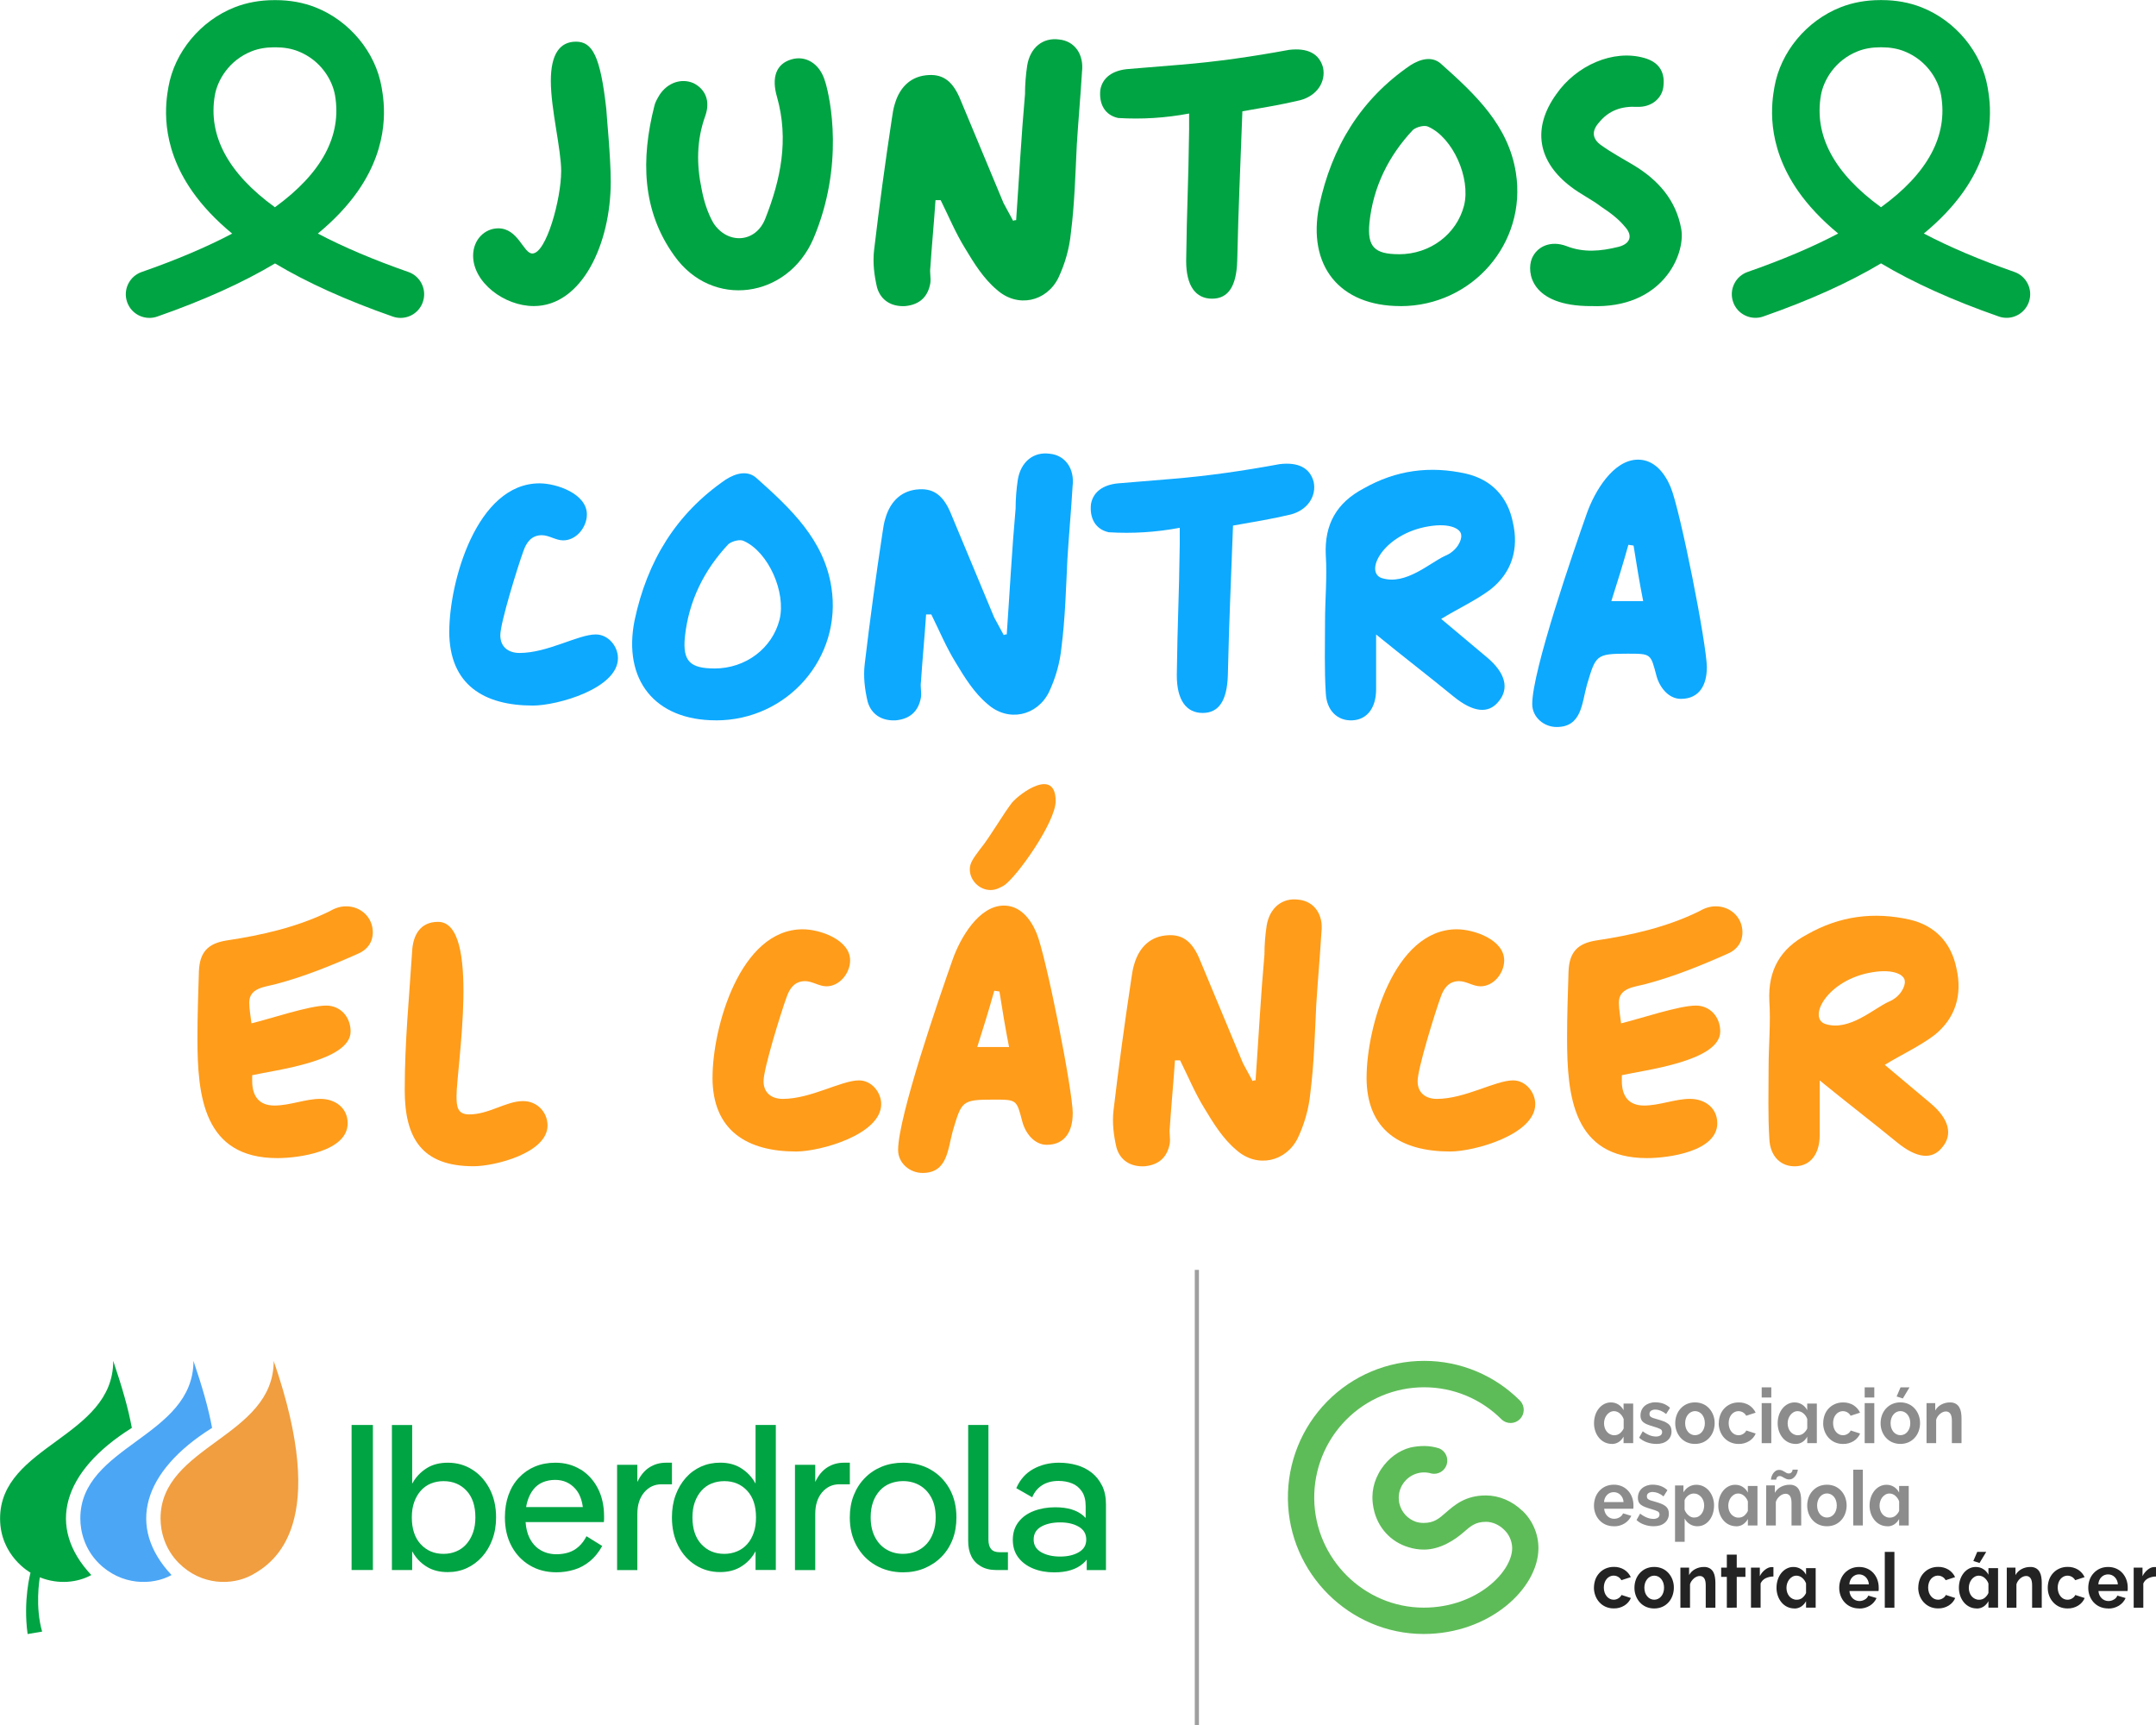 <svg width="160" height="128" viewBox="0 0 160 128" fill="none" xmlns="http://www.w3.org/2000/svg">
<g id="Capa_1" clip-path="url(#clip0_2795_4353)">
<g id="Group">
<path id="Vector" d="M33.343 46.856C33.343 43.175 35.373 35.866 40.04 35.866C41.304 35.866 43.554 36.636 43.554 38.174C43.554 39.108 42.784 40.097 41.795 40.097C41.246 40.097 40.751 39.714 40.204 39.714C39.434 39.714 39.051 40.264 38.832 40.923C38.448 41.968 37.129 46.2 37.129 47.134C37.129 48.012 37.732 48.452 38.557 48.452C40.643 48.452 42.895 47.078 44.212 47.078C45.146 47.078 45.859 47.957 45.859 48.838C45.859 51.09 41.357 52.355 39.545 52.355C35.92 52.355 33.34 50.815 33.34 46.859L33.343 46.856Z" fill="#0DA9FF"/>
<path id="Vector_2" d="M53.132 53.451C48.574 53.451 46.215 50.429 47.093 46.034C48.027 41.639 50.168 38.122 53.846 35.595C54.616 35.1 55.493 34.88 56.152 35.483C58.677 37.736 61.149 40.046 61.697 43.562C62.522 48.783 58.458 53.454 53.13 53.454L53.132 53.451ZM53.021 49.604C55.327 49.604 57.305 48.119 57.852 45.976C58.346 43.944 57.027 40.974 55.216 40.151C54.941 39.987 54.338 40.151 54.063 40.371C52.252 42.295 51.099 44.602 50.824 47.294C50.66 49.053 51.208 49.601 53.021 49.601V49.604Z" fill="#0DA9FF"/>
<path id="Vector_3" d="M74.712 47.076C74.931 43.943 75.095 40.813 75.37 37.735C75.37 37.021 75.426 36.306 75.534 35.592C75.754 34.274 76.687 33.504 77.895 33.668C79.048 33.776 79.762 34.766 79.598 36.087C79.49 37.899 79.323 39.715 79.215 41.472C79.106 43.671 79.051 45.867 78.776 48.01C78.667 49.164 78.337 50.318 77.842 51.363C76.965 53.123 74.823 53.615 73.284 52.242C72.295 51.416 71.581 50.262 70.923 49.164C70.209 48.01 69.715 46.801 69.112 45.592H68.728C68.62 47.24 68.453 48.944 68.345 50.593C68.289 50.977 68.4 51.363 68.345 51.747C68.181 52.681 67.631 53.34 66.478 53.451C65.436 53.507 64.667 53.012 64.392 52.078C64.172 51.144 64.061 50.209 64.172 49.275C64.556 46.034 64.995 42.792 65.489 39.548C65.545 39.164 65.6 38.778 65.709 38.45C66.092 37.132 66.973 36.362 68.234 36.306C69.331 36.251 70.045 36.801 70.595 38.174C71.639 40.702 72.737 43.284 73.778 45.811L74.492 47.129C74.548 47.074 74.656 47.074 74.712 47.074V47.076Z" fill="#0DA9FF"/>
<path id="Vector_4" d="M91.504 39C91.34 43.615 91.229 45.483 91.121 50.1C91.065 51.969 90.462 52.903 89.254 52.903C88.046 52.903 87.332 51.969 87.332 50.1C87.387 45.925 87.496 44.551 87.551 40.373V39.164C85.793 39.495 84.037 39.603 82.279 39.495C81.29 39.275 80.851 38.452 80.962 37.407C81.126 36.472 81.895 35.978 82.94 35.869L86.948 35.538C89.64 35.319 92.273 34.935 94.965 34.44C96.337 34.276 97.215 34.715 97.49 35.758C97.71 36.801 97.051 37.846 95.787 38.177C94.415 38.507 93.043 38.727 91.504 39Z" fill="#0DA9FF"/>
<path id="Vector_5" d="M102.124 47.076V51.143C102.124 52.517 101.465 53.395 100.366 53.451C99.268 53.507 98.443 52.736 98.388 51.419C98.277 49.659 98.332 47.902 98.332 46.142C98.332 44.493 98.496 42.845 98.388 41.196C98.277 38.889 99.213 37.296 101.188 36.251C103.604 34.877 106.13 34.546 108.819 35.152C110.685 35.592 111.894 36.856 112.277 38.78C112.716 40.704 112.221 42.461 110.63 43.726C109.532 44.552 108.213 45.155 106.952 45.925L110.357 48.783C111.73 49.937 112.005 51.09 111.235 52.025C110.466 53.014 109.313 52.85 107.885 51.694C106.074 50.209 104.207 48.78 102.121 47.079L102.124 47.076ZM102.563 42.9C104.321 43.451 106.132 41.747 107.23 41.252C108.163 40.868 108.493 40.042 108.438 39.714C108.438 39.275 107.668 38.78 106.021 39.056C102.671 39.606 101.19 42.464 102.563 42.903V42.9Z" fill="#0DA9FF"/>
<path id="Vector_6" d="M126.665 49.55C126.665 50.815 126.115 51.858 124.743 51.858C123.809 51.858 123.151 50.979 122.931 50.154C122.493 48.505 122.548 48.505 120.79 48.505C118.429 48.505 118.429 48.614 117.77 50.812C117.387 52.186 117.387 53.946 115.52 53.946C114.587 53.946 113.709 53.231 113.709 52.241C113.709 49.767 116.784 40.865 117.773 38.063C118.323 36.526 119.695 34.107 121.562 34.107C122.77 34.107 123.54 35.097 123.979 36.139C124.692 37.843 126.67 47.843 126.67 49.548L126.665 49.55ZM121.229 40.482L120.845 40.426C120.462 41.8 120.02 43.228 119.581 44.602H121.943C121.668 43.228 121.448 41.855 121.229 40.482Z" fill="#0DA9FF"/>
</g>
<g id="Group_2">
<path id="Vector_7" d="M18.663 75.935C20.036 75.604 22.947 74.617 24.208 74.617C25.25 74.617 26.019 75.44 26.019 76.541C26.019 78.74 20.419 79.399 18.716 79.782V80.222C18.716 81.32 19.211 82.034 20.363 82.034C21.516 82.034 22.669 81.539 23.769 81.539C24.869 81.539 25.8 82.198 25.8 83.352C25.8 85.44 22.175 85.935 20.583 85.935C15.091 85.935 14.652 81.32 14.652 77.033C14.652 75.384 14.708 73.736 14.761 72.087C14.816 70.658 15.419 69.999 16.847 69.78C19.427 69.396 22.064 68.79 24.425 67.636C24.808 67.416 25.194 67.252 25.689 67.252C26.786 67.252 27.666 68.078 27.666 69.176C27.666 69.946 27.227 70.494 26.569 70.769C24.591 71.648 22.561 72.473 20.475 73.021C19.65 73.241 18.497 73.296 18.497 74.395C18.497 74.889 18.605 75.437 18.661 75.932L18.663 75.935Z" fill="#FF9C1A"/>
<path id="Vector_8" d="M33.88 81.32C33.88 82.09 33.935 82.693 34.813 82.693C36.296 82.693 37.557 81.704 38.821 81.704C39.866 81.704 40.633 82.529 40.633 83.516C40.633 85.549 36.735 86.538 35.141 86.538C31.296 86.538 30.035 84.451 30.035 80.878C30.035 77.306 30.366 74.008 30.585 70.603C30.641 69.394 31.188 68.404 32.507 68.404C35.691 68.404 33.88 79.285 33.88 81.317V81.32Z" fill="#FF9C1A"/>
<path id="Vector_9" d="M52.878 79.946C52.878 76.265 54.908 68.956 59.575 68.956C60.839 68.956 63.089 69.726 63.089 71.264C63.089 72.198 62.32 73.187 61.331 73.187C60.781 73.187 60.286 72.804 59.739 72.804C58.97 72.804 58.586 73.354 58.367 74.013C57.983 75.058 56.664 79.29 56.664 80.224C56.664 81.102 57.267 81.541 58.092 81.541C60.178 81.541 62.431 80.168 63.747 80.168C64.681 80.168 65.395 81.047 65.395 81.928C65.395 84.18 60.892 85.445 59.081 85.445C55.456 85.445 52.875 83.904 52.875 79.948L52.878 79.946Z" fill="#FF9C1A"/>
<path id="Vector_10" d="M79.606 82.64C79.606 83.905 79.056 84.948 77.684 84.948C76.751 84.948 76.092 84.069 75.873 83.244C75.434 81.595 75.49 81.595 73.731 81.595C71.37 81.595 71.37 81.704 70.712 83.903C70.328 85.276 70.328 87.036 68.462 87.036C67.528 87.036 66.65 86.321 66.65 85.332C66.65 82.857 69.725 73.956 70.714 71.153C71.264 69.616 72.636 67.197 74.503 67.197C75.712 67.197 76.481 68.187 76.92 69.229C77.634 70.933 79.612 80.933 79.612 82.638L79.606 82.64ZM75.103 59.56C75.706 58.846 78.342 56.922 78.342 59.449C78.342 60.989 75.487 65.054 74.498 65.713C74.278 65.824 73.948 66.043 73.509 66.043C72.684 66.043 71.97 65.329 71.97 64.506C71.97 64.067 72.19 63.736 72.684 63.077C73.179 62.474 73.618 61.759 74.056 61.097C74.44 60.494 74.77 59.999 75.101 59.56H75.103ZM74.17 73.572L73.787 73.516C73.403 74.89 72.962 76.319 72.523 77.692H74.884C74.609 76.319 74.39 74.945 74.17 73.572Z" fill="#FF9C1A"/>
<path id="Vector_11" d="M93.178 80.166C93.398 77.033 93.562 73.903 93.837 70.825C93.837 70.111 93.892 69.396 94.001 68.681C94.22 67.364 95.154 66.594 96.362 66.758C97.515 66.866 98.229 67.856 98.065 69.176C97.956 70.989 97.79 72.804 97.681 74.561C97.573 76.76 97.517 78.957 97.243 81.1C97.134 82.254 96.804 83.408 96.309 84.453C95.431 86.213 93.29 86.705 91.751 85.332C90.762 84.506 90.048 83.352 89.39 82.254C88.676 81.1 88.181 79.891 87.578 78.682H87.195C87.087 80.33 86.92 82.034 86.812 83.683C86.756 84.067 86.867 84.453 86.812 84.837C86.648 85.771 86.098 86.43 84.945 86.541C83.903 86.596 83.134 86.102 82.859 85.167C82.639 84.233 82.528 83.299 82.639 82.365C83.023 79.124 83.464 75.882 83.956 72.638C84.012 72.254 84.067 71.868 84.175 71.539C84.559 70.222 85.439 69.452 86.701 69.396C87.798 69.34 88.512 69.891 89.062 71.264C90.106 73.791 91.203 76.374 92.245 78.901L92.959 80.219C93.015 80.163 93.123 80.163 93.178 80.163V80.166Z" fill="#FF9C1A"/>
<path id="Vector_12" d="M101.417 79.946C101.417 76.265 103.447 68.956 108.114 68.956C109.378 68.956 111.628 69.726 111.628 71.264C111.628 72.198 110.859 73.187 109.87 73.187C109.32 73.187 108.825 72.804 108.278 72.804C107.509 72.804 107.125 73.354 106.906 74.013C106.522 75.058 105.203 79.29 105.203 80.224C105.203 81.102 105.806 81.541 106.631 81.541C108.717 81.541 110.97 80.168 112.286 80.168C113.22 80.168 113.934 81.047 113.934 81.928C113.934 84.18 109.431 85.445 107.62 85.445C103.995 85.445 101.414 83.904 101.414 79.948L101.417 79.946Z" fill="#FF9C1A"/>
<path id="Vector_13" d="M120.306 75.935C121.678 75.604 124.589 74.617 125.851 74.617C126.892 74.617 127.662 75.44 127.662 76.541C127.662 78.74 122.062 79.399 120.359 79.782V80.222C120.359 81.32 120.853 82.034 122.006 82.034C123.159 82.034 124.312 81.539 125.412 81.539C126.512 81.539 127.442 82.198 127.442 83.352C127.442 85.44 123.817 85.935 122.226 85.935C116.734 85.935 116.295 81.32 116.295 77.033C116.295 75.384 116.35 73.736 116.403 72.087C116.459 70.658 117.062 69.999 118.489 69.78C121.07 69.396 123.706 68.79 126.067 67.636C126.451 67.416 126.837 67.252 127.331 67.252C128.429 67.252 129.309 68.078 129.309 69.176C129.309 69.946 128.87 70.494 128.212 70.769C126.234 71.648 124.203 72.473 122.117 73.021C121.292 73.241 120.139 73.296 120.139 74.395C120.139 74.889 120.248 75.437 120.303 75.932L120.306 75.935Z" fill="#FF9C1A"/>
<path id="Vector_14" d="M135.042 80.165V84.233C135.042 85.606 134.383 86.485 133.283 86.54C132.186 86.596 131.361 85.826 131.306 84.508C131.195 82.748 131.25 80.991 131.25 79.231C131.25 77.583 131.414 75.934 131.306 74.286C131.195 71.978 132.131 70.385 134.106 69.34C136.522 67.966 139.048 67.636 141.737 68.242C143.603 68.681 144.812 69.946 145.195 71.87C145.634 73.793 145.139 75.55 143.548 76.815C142.45 77.641 141.131 78.244 139.87 79.014L143.275 81.872C144.648 83.026 144.923 84.18 144.153 85.114C143.384 86.104 142.231 85.94 140.803 84.783C138.992 83.299 137.125 81.87 135.039 80.168L135.042 80.165ZM135.481 75.99C137.239 76.54 139.05 74.836 140.147 74.341C141.081 73.957 141.411 73.132 141.356 72.804C141.356 72.365 140.586 71.87 138.939 72.145C135.589 72.695 134.108 75.553 135.481 75.992V75.99Z" fill="#FF9C1A"/>
</g>
<g id="Group_3">
<path id="Vector_15" d="M88.975 94.228H88.666V128.005H88.975V94.228Z" fill="#9F9F9F"/>
<path id="Vector_16" d="M27.673 105.737H26.092V116.499H27.673V105.737Z" fill="#00A443"/>
<path id="Vector_17" d="M35.054 109.053C34.517 108.709 33.909 108.537 33.233 108.537C32.648 108.537 32.151 108.659 31.741 108.899C31.331 109.14 30.996 109.458 30.734 109.852C30.681 109.929 30.633 110.011 30.588 110.093V105.74H29.084V116.502H30.588V115.11C30.633 115.189 30.678 115.266 30.726 115.34C30.982 115.734 31.318 116.052 31.733 116.293C32.148 116.534 32.648 116.655 33.233 116.655C33.745 116.655 34.216 116.555 34.647 116.356C35.078 116.155 35.453 115.877 35.776 115.518C36.099 115.158 36.352 114.732 36.538 114.234C36.723 113.737 36.815 113.191 36.815 112.596C36.815 111.797 36.657 111.093 36.339 110.482C36.022 109.873 35.594 109.394 35.057 109.053H35.054ZM35.102 113.726C34.983 114.059 34.819 114.343 34.61 114.578C34.401 114.814 34.153 114.994 33.864 115.115C33.579 115.237 33.259 115.301 32.913 115.301C32.225 115.301 31.662 115.062 31.223 114.586C30.782 114.11 30.562 113.446 30.562 112.596C30.562 112.165 30.62 111.786 30.739 111.458C30.855 111.13 31.019 110.85 31.231 110.611C31.44 110.376 31.688 110.199 31.977 110.082C32.262 109.966 32.577 109.905 32.913 109.905C33.608 109.905 34.176 110.14 34.618 110.611C35.06 111.082 35.279 111.744 35.279 112.596C35.279 113.017 35.221 113.393 35.102 113.726Z" fill="#00A443"/>
<path id="Vector_18" d="M43.074 109.037C42.532 108.703 41.911 108.537 41.215 108.537C40.663 108.537 40.158 108.632 39.703 108.82C39.248 109.01 38.852 109.283 38.513 109.643C38.175 110.003 37.916 110.429 37.738 110.926C37.559 111.424 37.469 111.979 37.469 112.593C37.469 113.403 37.633 114.112 37.961 114.723C38.288 115.335 38.738 115.811 39.312 116.152C39.885 116.496 40.546 116.668 41.295 116.668C41.744 116.668 42.183 116.605 42.609 116.475C43.035 116.348 43.423 116.137 43.778 115.845C44.132 115.554 44.436 115.176 44.692 114.716L43.524 113.993C43.36 114.311 43.164 114.57 42.939 114.768C42.715 114.97 42.463 115.112 42.186 115.2C41.908 115.287 41.612 115.329 41.295 115.329C40.853 115.329 40.459 115.226 40.113 115.022C39.764 114.819 39.492 114.512 39.291 114.107C39.132 113.784 39.037 113.395 39.005 112.945H44.814C44.825 112.874 44.83 112.802 44.83 112.731V112.53C44.83 111.731 44.674 111.029 44.362 110.431C44.05 109.831 43.621 109.365 43.079 109.031L43.074 109.037ZM39.579 110.527C39.769 110.286 40.002 110.106 40.277 109.989C40.554 109.873 40.861 109.812 41.2 109.812C41.813 109.812 42.318 110.037 42.712 110.49C42.995 110.812 43.175 111.26 43.254 111.829H39.045C39.068 111.68 39.1 111.537 39.14 111.405C39.243 111.061 39.388 110.77 39.579 110.529V110.527Z" fill="#00A443"/>
<path id="Vector_19" d="M49.864 108.537H49.42C48.96 108.537 48.547 108.656 48.182 108.891C47.818 109.127 47.524 109.487 47.299 109.968V108.693H45.795V116.504H47.299V112.337C47.299 111.67 47.469 111.138 47.807 110.738C48.145 110.339 48.577 110.138 49.097 110.138H49.867V108.539L49.864 108.537Z" fill="#00A443"/>
<path id="Vector_20" d="M56.074 110.09C56.029 110.008 55.978 109.929 55.928 109.85C55.666 109.455 55.331 109.138 54.921 108.897C54.511 108.656 54.019 108.534 53.445 108.534C52.932 108.534 52.459 108.632 52.025 108.825C51.589 109.021 51.211 109.299 50.889 109.664C50.566 110.029 50.315 110.456 50.135 110.948C49.955 111.44 49.865 111.988 49.865 112.594C49.865 113.393 50.021 114.099 50.333 114.708C50.645 115.319 51.074 115.796 51.616 116.137C52.158 116.481 52.768 116.653 53.443 116.653C54.016 116.653 54.511 116.531 54.926 116.29C55.341 116.05 55.677 115.732 55.933 115.338C55.981 115.264 56.029 115.184 56.071 115.108V116.499H57.575V105.737H56.071V110.09H56.074ZM55.452 114.578C55.243 114.814 54.992 114.994 54.699 115.115C54.408 115.237 54.09 115.301 53.755 115.301C53.059 115.301 52.491 115.063 52.049 114.586C51.608 114.11 51.388 113.446 51.388 112.596C51.388 112.165 51.446 111.787 51.565 111.458C51.682 111.13 51.846 110.85 52.057 110.612C52.266 110.376 52.515 110.199 52.803 110.082C53.088 109.966 53.408 109.905 53.755 109.905C54.44 109.905 55.005 110.141 55.444 110.612C55.886 111.083 56.105 111.744 56.105 112.596C56.105 113.017 56.05 113.393 55.936 113.726C55.822 114.06 55.661 114.343 55.452 114.578Z" fill="#00A443"/>
<path id="Vector_21" d="M63.065 108.537H62.621C62.161 108.537 61.749 108.656 61.384 108.891C61.019 109.127 60.725 109.487 60.501 109.968V108.693H58.996V116.504H60.501V112.337C60.501 111.67 60.67 111.138 61.008 110.738C61.347 110.339 61.778 110.138 62.298 110.138H63.068V108.539L63.065 108.537Z" fill="#00A443"/>
<path id="Vector_22" d="M69.056 109.045C68.461 108.706 67.781 108.537 67.012 108.537C66.449 108.537 65.925 108.635 65.444 108.828C64.963 109.024 64.543 109.301 64.186 109.667C63.826 110.032 63.551 110.46 63.355 110.958C63.16 111.455 63.065 112.001 63.065 112.596C63.065 113.395 63.236 114.102 63.58 114.718C63.924 115.332 64.394 115.814 64.995 116.155C65.595 116.499 66.272 116.671 67.031 116.671C67.594 116.671 68.117 116.571 68.599 116.372C69.08 116.171 69.5 115.893 69.857 115.533C70.217 115.173 70.492 114.747 70.687 114.25C70.883 113.752 70.978 113.202 70.978 112.596C70.978 111.786 70.806 111.077 70.463 110.466C70.119 109.857 69.651 109.381 69.056 109.045ZM69.254 113.734C69.133 114.073 68.963 114.356 68.746 114.586C68.532 114.816 68.276 114.993 67.977 115.115C67.681 115.237 67.358 115.3 67.009 115.3C66.56 115.3 66.153 115.192 65.788 114.978C65.423 114.763 65.137 114.454 64.928 114.046C64.72 113.641 64.614 113.157 64.614 112.593C64.614 112.162 64.672 111.784 64.791 111.455C64.907 111.127 65.074 110.847 65.291 110.609C65.505 110.373 65.761 110.196 66.06 110.079C66.356 109.963 66.674 109.902 67.012 109.902C67.483 109.902 67.9 110.011 68.265 110.225C68.628 110.439 68.916 110.749 69.125 111.148C69.334 111.548 69.439 112.03 69.439 112.593C69.439 113.014 69.379 113.392 69.254 113.731V113.734Z" fill="#00A443"/>
<path id="Vector_23" d="M73.547 114.941C73.42 114.782 73.354 114.554 73.354 114.255V105.737H71.85V114.348C71.85 114.779 71.926 115.153 72.08 115.47C72.233 115.788 72.468 116.039 72.786 116.224C73.103 116.409 73.492 116.502 73.954 116.502H74.8V115.179H74.187C73.891 115.179 73.677 115.1 73.55 114.941H73.547Z" fill="#00A443"/>
<path id="Vector_24" d="M81.78 110.228C81.585 109.839 81.328 109.518 81.005 109.267C80.683 109.016 80.315 108.83 79.9 108.714C79.485 108.597 79.049 108.537 78.586 108.537C77.88 108.537 77.243 108.693 76.68 109.005C76.117 109.317 75.696 109.791 75.421 110.426L76.603 111.103C76.757 110.725 77 110.426 77.333 110.212C77.666 109.997 78.073 109.889 78.554 109.889C78.922 109.889 79.258 109.95 79.562 110.074C79.863 110.196 80.106 110.397 80.292 110.675C80.477 110.953 80.569 111.315 80.569 111.768V112.638C80.516 112.583 80.461 112.527 80.4 112.474C79.919 112.053 79.223 111.844 78.311 111.844C77.727 111.844 77.195 111.937 76.714 112.122C76.233 112.307 75.855 112.58 75.577 112.945C75.3 113.31 75.162 113.747 75.162 114.26C75.162 114.774 75.297 115.208 75.569 115.568C75.842 115.927 76.209 116.2 76.674 116.391C77.14 116.581 77.661 116.674 78.234 116.674C79.157 116.674 79.868 116.457 80.371 116.02C80.474 115.93 80.567 115.832 80.648 115.729V116.504H82.076V111.63C82.076 111.088 81.978 110.622 81.785 110.23L81.78 110.228ZM80.059 115.179C79.691 115.393 79.229 115.501 78.676 115.501C78.124 115.501 77.645 115.393 77.269 115.179C76.897 114.964 76.709 114.652 76.709 114.242C76.709 113.811 76.897 113.49 77.269 113.281C77.642 113.072 78.113 112.966 78.676 112.966C79.239 112.966 79.689 113.075 80.059 113.289C80.426 113.504 80.612 113.821 80.612 114.242C80.612 114.663 80.426 114.964 80.059 115.179Z" fill="#00A443"/>
<path id="Vector_25" d="M11.914 112.676C11.914 113.642 12.231 114.941 13.271 115.984C14.949 117.664 17.231 117.661 18.686 116.873C20.465 115.907 24.468 113.007 20.312 100.985C20.312 106.661 11.914 107.238 11.914 112.678V112.676Z" fill="#F09E40"/>
<path id="Vector_26" d="M15.739 105.952C15.464 104.465 15.02 102.941 14.358 100.982C14.358 106.659 5.961 107.235 5.961 112.676C5.961 113.642 6.278 114.941 7.317 115.984C8.996 117.664 11.297 117.662 12.732 116.873C9.388 113.308 10.569 109.186 15.739 105.952Z" fill="#4BA6F6"/>
<path id="Vector_27" d="M9.784 105.952C9.509 104.465 9.064 102.941 8.403 100.982C8.403 106.659 0.006 107.235 0.006 112.676C0.006 115.468 2.264 116.696 2.264 116.696C2.264 116.696 1.701 118.749 2.05 121.25L3.126 121.07C2.6 119.236 2.922 117.238 2.957 117.042C4.334 117.595 5.757 117.431 6.777 116.873C3.433 113.308 4.614 109.186 9.784 105.952Z" fill="#00A443"/>
<g id="Page-1">
<g id="Aecc-Uikit">
<g id="CC Logo transicion color pos.rgb">
<path id="Path" d="M146.903 115.978L146.445 115.83L146.734 115.155H147.4L146.903 115.978Z" fill="#232323"/>
<path id="Path_2" d="M112.959 112.093C112.221 111.378 111.243 110.968 110.275 110.966H110.267C108.758 110.966 107.956 111.667 107.314 112.225C106.777 112.694 106.423 113.006 105.648 113.006H105.643C105.453 113.006 105.265 112.979 105.085 112.924C104.469 112.717 104.004 112.207 103.853 111.574C103.848 111.548 103.84 111.521 103.834 111.495C103.829 111.468 103.824 111.434 103.821 111.402C103.816 111.37 103.813 111.341 103.811 111.312C103.805 111.254 103.803 111.196 103.803 111.138C103.803 110.894 103.85 110.653 103.943 110.428C103.964 110.378 103.988 110.328 104.012 110.278C104.03 110.243 104.049 110.209 104.07 110.177C104.096 110.129 104.128 110.084 104.16 110.042C104.63 109.386 105.463 109.103 106.233 109.341C106.724 109.441 107.216 109.153 107.364 108.669C107.512 108.187 107.272 107.668 106.806 107.475C106.449 107.359 106.077 107.301 105.701 107.298C105.349 107.298 104.998 107.335 104.654 107.414C103.792 107.637 103.033 108.222 102.523 108.978C102.515 108.989 102.51 108.997 102.502 109.007C102.436 109.108 102.372 109.209 102.317 109.314L102.309 109.333C102.253 109.436 102.203 109.542 102.155 109.648C102.155 109.653 102.153 109.656 102.15 109.661C101.954 110.108 101.854 110.59 101.849 111.077C101.849 111.225 101.857 111.376 101.872 111.524C101.875 111.564 101.883 111.603 101.888 111.643C101.899 111.736 101.912 111.828 101.931 111.916L101.936 111.931C102.219 113.339 103.205 114.419 104.538 114.811C104.908 114.927 105.291 114.985 105.68 114.985C106.899 114.985 108.001 114.236 108.607 113.704C109.144 113.233 109.498 112.924 110.275 112.924H110.281C110.749 112.924 111.232 113.133 111.613 113.501C111.994 113.855 112.213 114.353 112.221 114.874C112.221 116.634 109.598 119.291 105.659 119.291H105.646C101.227 119.283 97.587 115.663 97.531 111.22C97.504 109.034 98.351 106.928 99.882 105.372C101.412 103.816 103.501 102.94 105.68 102.94H105.693C107.853 102.94 109.926 103.802 111.449 105.34C111.835 105.689 112.425 105.673 112.792 105.305C113.16 104.938 113.176 104.345 112.829 103.958C110.942 102.051 108.369 100.976 105.691 100.981H105.675C102.972 100.981 100.387 102.066 98.488 103.996C96.59 105.925 95.543 108.534 95.577 111.243C95.646 116.753 100.159 121.238 105.638 121.246H105.654C110.524 121.246 114.167 117.883 114.17 114.871C114.167 113.816 113.731 112.807 112.964 112.085" fill="#5EBC58"/>
<path id="Path_3" d="M118.29 117.808C118.29 117.607 118.324 117.409 118.39 117.218C118.454 117.036 118.554 116.871 118.684 116.729C118.813 116.586 118.972 116.472 119.149 116.393C119.342 116.308 119.551 116.266 119.762 116.268C120.037 116.26 120.31 116.334 120.542 116.477C120.751 116.612 120.921 116.803 121.024 117.028L120.326 117.255C120.159 116.948 119.781 116.829 119.466 116.98C119.376 117.022 119.297 117.086 119.234 117.163C119.165 117.245 119.112 117.34 119.078 117.443C119.041 117.56 119.02 117.684 119.022 117.806C119.022 117.93 119.041 118.052 119.08 118.168C119.115 118.271 119.168 118.367 119.236 118.451C119.3 118.528 119.379 118.592 119.469 118.637C119.556 118.681 119.654 118.703 119.752 118.703C119.876 118.703 120 118.668 120.106 118.599C120.204 118.541 120.283 118.454 120.334 118.351L121.032 118.576C120.934 118.806 120.767 118.999 120.556 119.131C120.318 119.28 120.04 119.356 119.762 119.348C119.551 119.351 119.342 119.309 119.149 119.224C118.972 119.145 118.816 119.028 118.686 118.885C118.557 118.742 118.456 118.573 118.39 118.39C118.321 118.203 118.287 118.007 118.287 117.806L118.29 117.808Z" fill="#232323"/>
<path id="Shape" d="M122.76 119.352C122.548 119.354 122.339 119.312 122.146 119.227C121.972 119.148 121.813 119.034 121.686 118.889C121.559 118.746 121.462 118.579 121.396 118.399C121.327 118.211 121.292 118.015 121.295 117.814C121.295 117.613 121.327 117.415 121.396 117.224C121.459 117.044 121.559 116.878 121.686 116.735C121.816 116.592 121.972 116.475 122.146 116.396C122.339 116.311 122.548 116.269 122.76 116.272C122.971 116.269 123.178 116.311 123.371 116.396C123.545 116.475 123.701 116.589 123.828 116.735C123.955 116.878 124.053 117.044 124.119 117.224C124.188 117.412 124.222 117.613 124.219 117.814C124.219 118.013 124.185 118.211 124.119 118.399C124.055 118.579 123.958 118.746 123.831 118.889C123.704 119.032 123.548 119.148 123.373 119.227C123.18 119.312 122.971 119.354 122.76 119.352ZM122.03 117.812C122.03 117.933 122.049 118.055 122.086 118.172C122.12 118.275 122.173 118.367 122.242 118.452C122.305 118.529 122.384 118.592 122.474 118.637C122.657 118.725 122.868 118.725 123.051 118.637C123.141 118.592 123.22 118.531 123.283 118.452C123.352 118.367 123.405 118.272 123.437 118.169C123.476 118.053 123.495 117.928 123.492 117.806C123.492 117.685 123.474 117.566 123.437 117.449C123.402 117.346 123.349 117.253 123.283 117.169C123.22 117.092 123.141 117.028 123.051 116.983C122.961 116.941 122.863 116.917 122.763 116.917C122.662 116.917 122.564 116.941 122.474 116.986C122.384 117.031 122.305 117.095 122.242 117.174C122.173 117.259 122.12 117.354 122.086 117.457C122.049 117.571 122.03 117.693 122.03 117.812Z" fill="#232323"/>
<path id="Path_4" d="M127.299 119.296H126.585V117.629C126.585 117.391 126.545 117.216 126.469 117.108C126.395 117.002 126.273 116.938 126.143 116.943C126.069 116.943 125.995 116.959 125.924 116.988C125.847 117.02 125.779 117.063 125.715 117.115C125.646 117.174 125.588 117.24 125.535 117.311C125.482 117.385 125.443 117.47 125.419 117.56V119.296H124.705V116.324H125.35V116.875C125.453 116.687 125.609 116.533 125.8 116.433C126.003 116.324 126.231 116.269 126.461 116.274C126.609 116.269 126.757 116.303 126.886 116.377C126.992 116.441 127.082 116.533 127.143 116.644C127.206 116.761 127.249 116.888 127.267 117.02C127.291 117.16 127.302 117.303 127.302 117.446V119.301L127.299 119.296Z" fill="#232323"/>
<path id="Path_5" d="M128.151 119.295V117.007H127.73V116.321H128.151V115.358H128.886V116.324H129.531V117.007H128.886V119.293L128.151 119.295Z" fill="#232323"/>
<path id="Path_6" d="M131.606 116.98C131.406 116.98 131.207 117.025 131.025 117.112C130.861 117.192 130.729 117.327 130.657 117.496V119.293H129.943V116.321H130.599V116.956C130.647 116.858 130.705 116.766 130.776 116.681C130.842 116.604 130.914 116.533 130.996 116.472C131.067 116.414 131.149 116.369 131.234 116.332C131.308 116.3 131.387 116.284 131.466 116.284H131.554C131.572 116.284 131.591 116.284 131.609 116.289V116.98H131.606Z" fill="#232323"/>
<path id="Shape_2" d="M133.157 119.351C132.975 119.351 132.793 119.311 132.629 119.232C132.467 119.153 132.325 119.041 132.211 118.904C132.089 118.758 131.997 118.592 131.936 118.414C131.87 118.221 131.835 118.015 131.838 117.811C131.838 117.605 131.87 117.401 131.933 117.208C131.991 117.03 132.081 116.864 132.198 116.718C132.306 116.583 132.441 116.472 132.594 116.393C132.748 116.313 132.917 116.271 133.089 116.274C133.287 116.271 133.48 116.324 133.647 116.43C133.811 116.533 133.943 116.678 134.03 116.85V116.361H134.744V119.293H134.03V118.811C133.945 118.97 133.824 119.108 133.676 119.208C133.52 119.309 133.34 119.362 133.155 119.356L133.157 119.351ZM134.033 117.501C133.974 117.337 133.874 117.192 133.742 117.081C133.623 116.977 133.469 116.919 133.313 116.919C133.21 116.919 133.107 116.946 133.017 116.996C132.925 117.046 132.845 117.118 132.782 117.2C132.716 117.287 132.663 117.385 132.629 117.488C132.594 117.597 132.576 117.71 132.576 117.824C132.576 117.941 132.594 118.057 132.631 118.168C132.666 118.271 132.719 118.367 132.787 118.449C132.853 118.528 132.938 118.592 133.031 118.637C133.126 118.684 133.231 118.708 133.337 118.705C133.485 118.708 133.633 118.66 133.75 118.568C133.869 118.47 133.967 118.346 134.03 118.205V117.499L134.033 117.501Z" fill="#232323"/>
<path id="Shape_3" d="M137.962 119.351C137.754 119.354 137.547 119.311 137.354 119.229C137.18 119.153 137.021 119.039 136.892 118.899C136.762 118.756 136.662 118.589 136.595 118.409C136.527 118.221 136.49 118.023 136.492 117.824C136.492 117.62 136.524 117.417 136.593 117.226C136.659 117.046 136.757 116.88 136.886 116.737C137.016 116.594 137.174 116.477 137.352 116.398C137.545 116.313 137.756 116.271 137.968 116.274C138.177 116.271 138.385 116.313 138.578 116.398C138.753 116.477 138.909 116.591 139.036 116.734C139.163 116.877 139.261 117.044 139.324 117.224C139.39 117.409 139.422 117.605 139.422 117.803V117.943C139.422 117.98 139.417 118.02 139.409 118.057H137.249C137.256 118.166 137.283 118.271 137.328 118.369C137.367 118.457 137.423 118.536 137.492 118.602C137.627 118.729 137.804 118.801 137.989 118.801C138.132 118.801 138.269 118.764 138.391 118.69C138.51 118.626 138.6 118.523 138.65 118.398L139.263 118.581C139.158 118.811 138.986 119.007 138.771 119.142C138.528 119.29 138.248 119.367 137.962 119.359V119.351ZM138.69 117.56C138.682 117.359 138.6 117.168 138.457 117.025C138.253 116.827 137.952 116.768 137.69 116.877C137.608 116.911 137.531 116.964 137.468 117.028C137.402 117.094 137.349 117.173 137.312 117.261C137.27 117.356 137.246 117.456 137.243 117.562H138.692L138.69 117.56Z" fill="#232323"/>
<path id="Path_7" d="M139.873 115.155H140.587V119.297H139.873V115.155Z" fill="#232323"/>
<path id="Path_8" d="M142.359 117.808C142.359 117.607 142.391 117.409 142.459 117.218C142.523 117.036 142.623 116.869 142.753 116.729C142.882 116.586 143.041 116.472 143.215 116.393C143.408 116.308 143.617 116.266 143.829 116.268C144.104 116.26 144.376 116.334 144.609 116.477C144.818 116.612 144.987 116.803 145.09 117.028L144.392 117.255C144.226 116.948 143.847 116.829 143.533 116.98C143.443 117.025 143.366 117.086 143.3 117.163C143.231 117.245 143.178 117.34 143.147 117.443C143.107 117.56 143.089 117.684 143.091 117.806C143.091 117.93 143.11 118.052 143.149 118.168C143.184 118.271 143.239 118.367 143.308 118.451C143.371 118.528 143.451 118.592 143.541 118.637C143.628 118.679 143.723 118.703 143.821 118.703C143.945 118.703 144.07 118.668 144.175 118.599C144.276 118.541 144.355 118.454 144.403 118.351L145.101 118.576C145.003 118.806 144.836 118.999 144.625 119.131C144.387 119.28 144.112 119.356 143.832 119.348C143.62 119.351 143.411 119.309 143.218 119.224C143.041 119.145 142.885 119.028 142.753 118.885C142.623 118.742 142.523 118.573 142.457 118.39C142.388 118.203 142.354 118.007 142.354 117.806L142.359 117.808Z" fill="#232323"/>
<path id="Shape_4" d="M146.693 119.351C146.51 119.351 146.328 119.311 146.164 119.232C146.002 119.153 145.86 119.041 145.746 118.904C145.624 118.758 145.532 118.592 145.471 118.414C145.405 118.221 145.371 118.015 145.373 117.811C145.373 117.605 145.405 117.401 145.468 117.208C145.527 117.03 145.616 116.864 145.733 116.718C145.841 116.583 145.976 116.472 146.129 116.393C146.283 116.313 146.452 116.271 146.624 116.274C146.822 116.271 147.015 116.324 147.182 116.43C147.346 116.533 147.478 116.678 147.565 116.85V116.361H148.279V119.293H147.565V118.811C147.48 118.97 147.359 119.108 147.211 119.208C147.057 119.309 146.875 119.362 146.693 119.356V119.351ZM147.565 117.501C147.507 117.337 147.406 117.192 147.274 117.081C147.155 116.977 147.002 116.919 146.846 116.919C146.743 116.919 146.64 116.946 146.55 116.996C146.457 117.046 146.378 117.118 146.314 117.2C146.248 117.287 146.195 117.385 146.161 117.488C146.127 117.597 146.108 117.71 146.108 117.824C146.108 117.941 146.127 118.057 146.164 118.168C146.198 118.271 146.251 118.367 146.322 118.449C146.388 118.528 146.47 118.592 146.566 118.637C146.661 118.684 146.767 118.708 146.872 118.705C147.02 118.708 147.169 118.66 147.285 118.568C147.404 118.47 147.502 118.346 147.565 118.205V117.499V117.501Z" fill="#232323"/>
<path id="Path_9" d="M151.52 119.296H150.806V117.629C150.806 117.391 150.766 117.216 150.689 117.108C150.615 117.002 150.494 116.938 150.364 116.943C150.29 116.943 150.216 116.959 150.145 116.988C150.068 117.02 149.999 117.063 149.936 117.115C149.867 117.174 149.809 117.24 149.759 117.311C149.706 117.385 149.666 117.47 149.642 117.56V119.296H148.926V116.324H149.571V116.875C149.674 116.687 149.83 116.533 150.02 116.433C150.224 116.324 150.451 116.269 150.681 116.274C150.83 116.269 150.978 116.303 151.107 116.377C151.213 116.441 151.303 116.533 151.364 116.644C151.427 116.761 151.469 116.888 151.488 117.02C151.512 117.16 151.522 117.303 151.522 117.446V119.301L151.52 119.296Z" fill="#232323"/>
<path id="Path_10" d="M151.967 117.808C151.967 117.607 152.001 117.409 152.067 117.218C152.131 117.036 152.231 116.871 152.361 116.729C152.49 116.586 152.649 116.472 152.826 116.393C153.019 116.308 153.228 116.266 153.44 116.268C153.715 116.26 153.987 116.334 154.22 116.477C154.429 116.612 154.598 116.803 154.701 117.028L154.003 117.255C153.834 116.951 153.461 116.832 153.149 116.983C153.059 117.025 152.98 117.088 152.916 117.165C152.847 117.247 152.795 117.343 152.76 117.446C152.723 117.562 152.702 117.687 152.705 117.808C152.705 117.933 152.723 118.054 152.763 118.171C152.797 118.274 152.85 118.369 152.919 118.454C152.98 118.531 153.059 118.594 153.146 118.639C153.233 118.684 153.331 118.705 153.429 118.705C153.553 118.705 153.678 118.671 153.783 118.602C153.881 118.544 153.961 118.457 154.011 118.353L154.709 118.578C154.611 118.809 154.444 119.002 154.233 119.134C153.995 119.282 153.717 119.359 153.44 119.351C153.228 119.354 153.019 119.311 152.826 119.227C152.649 119.147 152.493 119.031 152.364 118.888C152.234 118.745 152.134 118.576 152.067 118.393C151.999 118.205 151.964 118.007 151.967 117.806V117.808Z" fill="#232323"/>
<path id="Shape_5" d="M156.446 119.351C156.237 119.354 156.03 119.311 155.837 119.229C155.66 119.153 155.504 119.039 155.372 118.899C155.242 118.756 155.142 118.589 155.076 118.409C155.007 118.221 154.97 118.023 154.973 117.824C154.973 117.62 155.005 117.417 155.073 117.226C155.137 117.044 155.237 116.88 155.367 116.737C155.496 116.594 155.655 116.477 155.832 116.398C156.025 116.313 156.237 116.271 156.448 116.274C156.657 116.271 156.866 116.313 157.059 116.398C157.233 116.477 157.389 116.591 157.516 116.734C157.643 116.877 157.741 117.044 157.805 117.224C157.871 117.409 157.902 117.605 157.902 117.803V117.943C157.902 117.98 157.897 118.02 157.889 118.057H155.729C155.737 118.166 155.763 118.271 155.808 118.369C155.848 118.457 155.906 118.536 155.975 118.602C156.041 118.666 156.118 118.716 156.205 118.75C156.29 118.785 156.379 118.801 156.472 118.801C156.615 118.801 156.752 118.764 156.874 118.69C156.99 118.626 157.083 118.523 157.133 118.398L157.746 118.581C157.641 118.811 157.469 119.007 157.255 119.142C157.011 119.29 156.731 119.367 156.446 119.359V119.351ZM157.17 117.56C157.162 117.359 157.077 117.168 156.937 117.025C156.805 116.893 156.625 116.819 156.438 116.824C156.345 116.824 156.253 116.842 156.168 116.877C156.086 116.911 156.009 116.964 155.946 117.028C155.88 117.094 155.827 117.173 155.79 117.261C155.747 117.356 155.724 117.456 155.721 117.562H157.17V117.56Z" fill="#232323"/>
<path id="Path_11" d="M160.007 116.981C159.806 116.981 159.608 117.026 159.425 117.113C159.261 117.193 159.129 117.328 159.058 117.497V119.294H158.344V116.322H158.999V116.957C159.092 116.764 159.227 116.597 159.393 116.468C159.465 116.409 159.544 116.362 159.631 116.327C159.705 116.296 159.785 116.28 159.864 116.28H159.951C159.97 116.28 159.988 116.28 160.007 116.285V116.981Z" fill="#232323"/>
<path id="Shape_6" d="M119.761 113.252C119.552 113.255 119.346 113.212 119.153 113.13C118.979 113.053 118.82 112.94 118.69 112.799C118.561 112.657 118.46 112.49 118.394 112.31C118.326 112.122 118.289 111.926 118.291 111.725C118.291 111.521 118.326 111.32 118.392 111.127C118.455 110.944 118.556 110.778 118.685 110.632C118.815 110.489 118.973 110.373 119.15 110.293C119.343 110.209 119.555 110.166 119.767 110.169C119.978 110.166 120.184 110.209 120.377 110.293C120.552 110.373 120.708 110.487 120.835 110.63C120.962 110.772 121.059 110.939 121.123 111.119C121.189 111.304 121.223 111.5 121.221 111.699V111.839C121.221 111.876 121.215 111.916 121.208 111.953H119.047C119.055 112.061 119.082 112.167 119.127 112.265C119.166 112.352 119.222 112.432 119.291 112.5C119.357 112.564 119.433 112.614 119.521 112.649C119.605 112.683 119.695 112.699 119.788 112.699C119.93 112.699 120.068 112.662 120.19 112.588C120.306 112.524 120.398 112.421 120.449 112.297L121.062 112.479C120.956 112.709 120.784 112.905 120.568 113.04C120.327 113.188 120.047 113.265 119.764 113.257L119.761 113.252ZM120.486 111.458C120.478 111.257 120.396 111.066 120.253 110.923C120.121 110.791 119.941 110.719 119.753 110.722C119.661 110.722 119.568 110.741 119.484 110.775C119.402 110.809 119.325 110.862 119.264 110.926C119.198 110.992 119.145 111.071 119.106 111.159C119.066 111.254 119.042 111.355 119.037 111.46H120.486V111.458Z" fill="#8C8C8C"/>
<path id="Path_12" d="M122.713 113.252C122.478 113.252 122.245 113.212 122.026 113.133C121.811 113.062 121.616 112.945 121.449 112.792L121.716 112.315C121.87 112.435 122.036 112.532 122.216 112.607C122.369 112.67 122.533 112.704 122.697 112.707C122.816 112.712 122.933 112.683 123.033 112.622C123.112 112.567 123.16 112.477 123.155 112.379C123.16 112.278 123.102 112.186 123.012 112.146C122.861 112.077 122.703 112.019 122.544 111.977C122.364 111.924 122.208 111.874 122.081 111.823C121.97 111.784 121.867 111.728 121.772 111.657C121.698 111.601 121.64 111.527 121.603 111.44C121.566 111.347 121.547 111.246 121.55 111.148C121.55 111.008 121.576 110.868 121.632 110.741C121.685 110.622 121.764 110.516 121.864 110.431C121.967 110.344 122.086 110.278 122.213 110.235C122.353 110.188 122.499 110.164 122.647 110.167C122.848 110.167 123.046 110.198 123.237 110.265C123.424 110.331 123.596 110.439 123.742 110.577L123.453 111.037C123.329 110.934 123.189 110.849 123.041 110.789C122.914 110.738 122.779 110.712 122.644 110.709C122.539 110.707 122.433 110.733 122.34 110.789C122.256 110.844 122.208 110.942 122.219 111.043C122.219 111.088 122.227 111.133 122.248 111.172C122.272 111.209 122.303 111.241 122.34 111.262C122.393 111.291 122.446 111.318 122.504 111.336C122.573 111.36 122.66 111.387 122.763 111.413C122.956 111.466 123.12 111.519 123.258 111.572C123.377 111.617 123.49 111.678 123.594 111.754C123.676 111.818 123.742 111.897 123.787 111.99C123.829 112.09 123.85 112.202 123.847 112.31C123.858 112.575 123.747 112.829 123.543 112.998C123.342 113.168 123.067 113.252 122.721 113.252H122.713Z" fill="#8C8C8C"/>
<path id="Shape_7" d="M125.98 113.252C125.777 113.258 125.578 113.202 125.404 113.096C125.24 112.993 125.108 112.848 125.021 112.676V114.406H124.307V110.225H124.931V110.736C125.028 110.567 125.166 110.426 125.33 110.326C125.499 110.223 125.697 110.172 125.896 110.175C126.078 110.175 126.255 110.215 126.419 110.297C126.578 110.376 126.718 110.49 126.832 110.625C126.951 110.77 127.043 110.937 127.104 111.114C127.17 111.305 127.205 111.506 127.202 111.707C127.202 111.913 127.173 112.117 127.112 112.313C127.056 112.49 126.972 112.657 126.858 112.803C126.755 112.938 126.623 113.051 126.472 113.131C126.321 113.21 126.152 113.252 125.98 113.25V113.252ZM125.74 112.604C125.843 112.604 125.943 112.583 126.036 112.535C126.126 112.485 126.205 112.419 126.269 112.337C126.335 112.25 126.385 112.152 126.417 112.048C126.454 111.94 126.469 111.823 126.469 111.71C126.469 111.591 126.451 111.472 126.411 111.36C126.374 111.257 126.319 111.162 126.247 111.08C126.179 111.001 126.097 110.937 126.001 110.892C125.906 110.844 125.801 110.821 125.695 110.823C125.623 110.823 125.552 110.836 125.486 110.86C125.415 110.884 125.348 110.921 125.288 110.966C125.227 111.011 125.171 111.064 125.124 111.125C125.076 111.186 125.039 111.252 125.015 111.323V112.025C125.076 112.189 125.177 112.332 125.309 112.445C125.428 112.551 125.578 112.609 125.737 112.609L125.74 112.604Z" fill="#8C8C8C"/>
<path id="Shape_8" d="M128.84 113.252C128.657 113.252 128.475 113.213 128.308 113.133C128.147 113.054 128.004 112.943 127.891 112.805C127.769 112.66 127.676 112.493 127.616 112.316C127.549 112.123 127.515 111.916 127.518 111.712C127.518 111.506 127.549 111.302 127.613 111.109C127.671 110.932 127.761 110.765 127.877 110.619C127.986 110.485 128.121 110.373 128.274 110.294C128.427 110.215 128.596 110.175 128.768 110.175C128.967 110.172 129.16 110.225 129.326 110.331C129.49 110.434 129.622 110.58 129.71 110.752V110.262H130.424V113.194H129.712V112.713C129.628 112.871 129.506 113.009 129.358 113.11C129.205 113.21 129.022 113.263 128.84 113.258V113.252ZM129.712 111.405C129.654 111.241 129.554 111.096 129.421 110.985C129.302 110.881 129.149 110.823 128.993 110.823C128.89 110.823 128.787 110.85 128.697 110.9C128.607 110.953 128.528 111.022 128.462 111.104C128.396 111.191 128.343 111.289 128.311 111.392C128.274 111.501 128.258 111.614 128.258 111.731C128.258 111.847 128.277 111.964 128.314 112.075C128.348 112.178 128.401 112.273 128.47 112.355C128.536 112.435 128.618 112.498 128.713 112.543C128.808 112.591 128.914 112.615 129.02 112.612C129.168 112.615 129.316 112.567 129.432 112.477C129.551 112.379 129.649 112.255 129.712 112.115V111.408V111.405Z" fill="#8C8C8C"/>
<path id="Shape_9" d="M133.669 113.194H132.952V111.526C132.952 111.288 132.913 111.114 132.836 111.005C132.762 110.897 132.64 110.836 132.511 110.841C132.437 110.841 132.363 110.857 132.291 110.886C132.214 110.918 132.146 110.96 132.082 111.013C132.014 111.071 131.955 111.135 131.902 111.209C131.85 111.286 131.81 111.37 131.786 111.458V113.194H131.072V110.222H131.715V110.772C131.818 110.584 131.974 110.428 132.162 110.33C132.365 110.222 132.593 110.169 132.823 110.172C132.971 110.166 133.119 110.201 133.248 110.275C133.357 110.338 133.444 110.431 133.505 110.542C133.568 110.658 133.611 110.786 133.632 110.915C133.656 111.055 133.666 111.198 133.666 111.341L133.671 113.196L133.669 113.194ZM132.77 109.78C132.698 109.78 132.627 109.767 132.561 109.74C132.5 109.716 132.442 109.687 132.386 109.653C132.333 109.621 132.283 109.592 132.233 109.566C132.183 109.539 132.127 109.526 132.069 109.526C132.019 109.526 131.971 109.537 131.929 109.566C131.897 109.589 131.871 109.621 131.852 109.656C131.836 109.685 131.826 109.716 131.821 109.748C131.818 109.777 131.815 109.793 131.815 109.796H131.421C131.427 109.738 131.437 109.679 131.453 109.624C131.477 109.539 131.511 109.457 131.556 109.38C131.606 109.296 131.67 109.224 131.749 109.163C131.834 109.1 131.94 109.065 132.045 109.071C132.117 109.071 132.188 109.084 132.254 109.113C132.31 109.14 132.365 109.171 132.421 109.203C132.474 109.235 132.524 109.267 132.574 109.293C132.627 109.322 132.688 109.338 132.746 109.335C132.799 109.338 132.852 109.325 132.899 109.296C132.934 109.272 132.963 109.243 132.984 109.206C133.002 109.177 133.016 109.142 133.021 109.108C133.024 109.089 133.026 109.071 133.029 109.052H133.423C133.418 109.105 133.407 109.161 133.391 109.211C133.367 109.298 133.33 109.38 133.283 109.454C133.23 109.539 133.161 109.616 133.079 109.679C132.989 109.748 132.878 109.783 132.764 109.777H132.767L132.77 109.78Z" fill="#8C8C8C"/>
<path id="Shape_10" d="M135.581 113.251C135.369 113.254 135.16 113.212 134.967 113.127C134.793 113.047 134.634 112.934 134.507 112.788C134.38 112.645 134.282 112.479 134.216 112.299C134.082 111.92 134.082 111.505 134.216 111.124C134.28 110.944 134.38 110.777 134.507 110.634C134.637 110.491 134.793 110.375 134.967 110.295C135.16 110.211 135.369 110.168 135.581 110.171C135.792 110.168 135.998 110.211 136.191 110.295C136.366 110.375 136.522 110.491 136.649 110.634C136.776 110.777 136.874 110.944 136.94 111.124C137.075 111.502 137.075 111.918 136.94 112.299C136.876 112.479 136.778 112.645 136.652 112.788C136.525 112.931 136.369 113.047 136.194 113.127C136.001 113.212 135.792 113.254 135.581 113.251ZM134.851 111.714C134.851 111.835 134.869 111.957 134.906 112.074C134.941 112.177 134.994 112.269 135.06 112.354C135.123 112.431 135.203 112.494 135.293 112.539C135.475 112.627 135.686 112.627 135.869 112.539C135.959 112.494 136.038 112.434 136.102 112.354C136.17 112.269 136.223 112.174 136.255 112.071C136.295 111.955 136.313 111.83 136.31 111.708C136.31 111.587 136.292 111.468 136.255 111.351C136.221 111.248 136.17 111.153 136.102 111.068C136.038 110.991 135.959 110.928 135.869 110.883C135.779 110.841 135.681 110.817 135.581 110.817C135.48 110.817 135.382 110.841 135.293 110.885C135.203 110.93 135.123 110.994 135.06 111.073C134.991 111.158 134.938 111.253 134.906 111.357C134.867 111.47 134.848 111.592 134.851 111.714Z" fill="#8C8C8C"/>
<path id="Path_13" d="M137.531 109.055H138.245V113.193H137.531V109.055Z" fill="#8C8C8C"/>
<path id="Shape_11" d="M140.066 113.252C139.884 113.252 139.701 113.213 139.535 113.133C139.374 113.054 139.231 112.943 139.117 112.805C138.998 112.66 138.903 112.493 138.842 112.316C138.776 112.123 138.742 111.916 138.744 111.712C138.744 111.506 138.776 111.302 138.839 111.109C138.898 110.932 138.988 110.765 139.104 110.619C139.212 110.485 139.347 110.373 139.5 110.294C139.654 110.215 139.823 110.175 139.995 110.175C140.193 110.172 140.386 110.225 140.553 110.331C140.717 110.434 140.849 110.58 140.936 110.752V110.262H141.65V113.194H140.936V112.713C140.852 112.871 140.73 113.009 140.582 113.11C140.429 113.21 140.246 113.263 140.064 113.258L140.066 113.252ZM140.939 111.405C140.881 111.241 140.78 111.096 140.648 110.985C140.529 110.881 140.376 110.823 140.22 110.823C140.117 110.823 140.013 110.85 139.924 110.9C139.834 110.95 139.752 111.022 139.688 111.104C139.622 111.191 139.569 111.289 139.538 111.392C139.5 111.501 139.485 111.614 139.485 111.731C139.485 111.847 139.503 111.964 139.54 112.075C139.575 112.178 139.627 112.273 139.696 112.355C139.762 112.435 139.844 112.498 139.939 112.543C140.035 112.591 140.14 112.615 140.246 112.612C140.394 112.615 140.542 112.567 140.659 112.477C140.778 112.379 140.875 112.255 140.939 112.115V111.408V111.405Z" fill="#8C8C8C"/>
<path id="Shape_12" d="M119.617 107.142C119.435 107.142 119.252 107.102 119.086 107.023C118.924 106.943 118.782 106.832 118.668 106.694C118.546 106.549 118.454 106.382 118.393 106.205C118.327 106.012 118.292 105.805 118.295 105.602C118.295 105.395 118.327 105.191 118.39 104.998C118.448 104.821 118.538 104.654 118.655 104.509C118.763 104.374 118.898 104.263 119.051 104.183C119.205 104.104 119.374 104.061 119.546 104.064C119.744 104.061 119.937 104.114 120.104 104.22C120.268 104.323 120.4 104.469 120.487 104.641V104.151H121.201V107.083H120.487V106.602C120.402 106.761 120.281 106.898 120.133 106.999C119.979 107.099 119.797 107.15 119.614 107.147L119.617 107.142ZM120.492 105.295C120.434 105.131 120.334 104.985 120.201 104.874C120.082 104.771 119.929 104.712 119.773 104.712C119.67 104.712 119.567 104.739 119.477 104.789C119.384 104.839 119.305 104.911 119.242 104.993C119.176 105.08 119.123 105.178 119.091 105.281C119.054 105.39 119.038 105.504 119.038 105.617C119.038 105.734 119.057 105.85 119.094 105.961C119.128 106.065 119.181 106.16 119.252 106.242C119.318 106.321 119.4 106.387 119.495 106.43C119.591 106.477 119.696 106.501 119.802 106.499C119.953 106.499 120.098 106.451 120.215 106.358C120.334 106.26 120.431 106.136 120.495 105.996V105.292L120.492 105.295Z" fill="#8C8C8C"/>
<path id="Path_14" d="M122.906 107.141C122.671 107.141 122.438 107.102 122.219 107.022C122.005 106.948 121.809 106.834 121.643 106.681L121.91 106.205C122.063 106.324 122.23 106.422 122.409 106.496C122.563 106.559 122.727 106.594 122.891 106.594C123.01 106.599 123.126 106.57 123.226 106.509C123.306 106.453 123.353 106.363 123.348 106.265C123.353 106.165 123.295 106.072 123.205 106.033C123.055 105.964 122.896 105.906 122.737 105.863C122.557 105.81 122.401 105.76 122.275 105.71C122.163 105.67 122.06 105.614 121.965 105.543C121.891 105.487 121.833 105.413 121.796 105.329C121.759 105.236 121.74 105.136 121.743 105.038C121.743 104.897 121.769 104.757 121.825 104.63C121.878 104.511 121.957 104.405 122.058 104.32C122.161 104.233 122.28 104.167 122.407 104.125C122.547 104.077 122.692 104.053 122.84 104.056C123.041 104.056 123.24 104.088 123.43 104.151C123.618 104.22 123.79 104.326 123.935 104.463L123.647 104.924C123.523 104.821 123.382 104.736 123.234 104.675C123.107 104.625 122.973 104.596 122.838 104.596C122.732 104.593 122.626 104.62 122.534 104.675C122.449 104.731 122.404 104.829 122.412 104.932C122.412 104.977 122.42 105.022 122.441 105.061C122.465 105.098 122.497 105.13 122.534 105.151C122.587 105.183 122.642 105.21 122.703 105.228C122.772 105.252 122.859 105.278 122.962 105.305C123.155 105.358 123.319 105.411 123.456 105.464C123.575 105.509 123.689 105.569 123.792 105.646C123.874 105.707 123.94 105.789 123.985 105.882C124.028 105.982 124.049 106.091 124.046 106.202C124.057 106.467 123.946 106.721 123.742 106.89C123.538 107.059 123.263 107.147 122.917 107.144L122.906 107.141Z" fill="#8C8C8C"/>
<path id="Shape_13" d="M125.787 107.142C125.576 107.145 125.367 107.103 125.174 107.018C124.999 106.939 124.841 106.825 124.714 106.679C124.587 106.536 124.489 106.37 124.423 106.19C124.354 106.002 124.32 105.806 124.322 105.605C124.322 105.404 124.354 105.205 124.423 105.015C124.486 104.835 124.587 104.668 124.714 104.525C124.843 104.382 124.999 104.266 125.174 104.187C125.367 104.102 125.576 104.059 125.787 104.062C125.999 104.059 126.205 104.102 126.398 104.187C126.572 104.266 126.728 104.38 126.855 104.525C126.982 104.668 127.08 104.835 127.146 105.015C127.215 105.203 127.249 105.404 127.247 105.605C127.247 105.803 127.212 106.002 127.146 106.19C127.083 106.37 126.985 106.536 126.858 106.679C126.731 106.822 126.575 106.939 126.401 107.018C126.208 107.103 125.999 107.145 125.787 107.142ZM125.057 105.605C125.057 105.727 125.076 105.848 125.113 105.965C125.147 106.068 125.2 106.161 125.269 106.245C125.332 106.325 125.412 106.386 125.502 106.43C125.684 106.518 125.896 106.518 126.078 106.43C126.168 106.386 126.247 106.325 126.311 106.245C126.379 106.161 126.432 106.065 126.464 105.962C126.504 105.846 126.522 105.721 126.52 105.6C126.52 105.478 126.501 105.359 126.464 105.242C126.43 105.139 126.377 105.044 126.311 104.959C126.247 104.882 126.168 104.819 126.078 104.774C125.988 104.732 125.89 104.708 125.79 104.708C125.689 104.708 125.592 104.732 125.502 104.777C125.412 104.822 125.332 104.885 125.269 104.964C125.2 105.049 125.147 105.144 125.113 105.248C125.076 105.361 125.055 105.481 125.057 105.602V105.605Z" fill="#8C8C8C"/>
<path id="Path_15" d="M127.555 105.599C127.555 105.398 127.589 105.2 127.658 105.009C127.787 104.644 128.062 104.348 128.414 104.189C128.607 104.104 128.816 104.062 129.028 104.065C129.303 104.057 129.575 104.131 129.808 104.274C130.016 104.409 130.183 104.599 130.289 104.824L129.591 105.052C129.424 104.745 129.046 104.626 128.731 104.776C128.642 104.819 128.562 104.882 128.499 104.959C128.43 105.041 128.377 105.136 128.343 105.239C128.306 105.356 128.285 105.48 128.287 105.602C128.287 105.726 128.306 105.848 128.345 105.965C128.38 106.068 128.433 106.163 128.501 106.248C128.565 106.324 128.644 106.388 128.734 106.433C128.821 106.475 128.917 106.499 129.014 106.499C129.139 106.499 129.263 106.465 129.369 106.396C129.466 106.338 129.546 106.25 129.596 106.147L130.294 106.372C130.196 106.602 130.03 106.795 129.818 106.928C129.58 107.076 129.305 107.153 129.025 107.145C128.813 107.147 128.605 107.105 128.411 107.02C128.234 106.941 128.078 106.825 127.946 106.682C127.817 106.539 127.716 106.369 127.65 106.187C127.581 105.999 127.547 105.798 127.547 105.597L127.555 105.599Z" fill="#8C8C8C"/>
<path id="Shape_14" d="M130.738 103.699V102.945H131.45V103.699H130.738ZM130.738 107.087V104.115H131.45V107.087H130.738Z" fill="#8C8C8C"/>
<path id="Shape_15" d="M133.246 107.142C133.064 107.142 132.881 107.102 132.715 107.023C132.553 106.943 132.41 106.832 132.297 106.694C132.175 106.549 132.083 106.382 132.022 106.205C131.956 106.012 131.921 105.805 131.924 105.602C131.924 105.395 131.956 105.191 132.019 104.998C132.077 104.821 132.167 104.654 132.284 104.509C132.392 104.374 132.527 104.263 132.68 104.183C132.834 104.104 133.003 104.061 133.175 104.064C133.373 104.061 133.566 104.114 133.733 104.22C133.896 104.323 134.029 104.469 134.116 104.641V104.151H134.83V107.083H134.119V106.602C134.037 106.761 133.915 106.898 133.764 106.999C133.608 107.099 133.428 107.15 133.243 107.147L133.246 107.142ZM134.121 105.295C134.063 105.131 133.963 104.985 133.83 104.874C133.711 104.771 133.558 104.712 133.402 104.712C133.299 104.712 133.196 104.739 133.106 104.789C133.013 104.839 132.934 104.911 132.871 104.993C132.804 105.08 132.752 105.178 132.717 105.281C132.683 105.39 132.664 105.504 132.664 105.617C132.664 105.734 132.683 105.85 132.72 105.961C132.754 106.065 132.807 106.16 132.876 106.242C132.942 106.321 133.027 106.385 133.119 106.43C133.214 106.477 133.32 106.501 133.426 106.499C133.577 106.499 133.722 106.451 133.838 106.358C133.96 106.26 134.055 106.136 134.119 105.996V105.295H134.121Z" fill="#8C8C8C"/>
<path id="Path_16" d="M135.304 105.599C135.304 105.398 135.338 105.2 135.404 105.009C135.468 104.827 135.568 104.663 135.698 104.52C135.83 104.379 135.986 104.268 136.163 104.189C136.356 104.104 136.565 104.062 136.776 104.065C137.051 104.057 137.324 104.131 137.556 104.274C137.765 104.409 137.934 104.599 138.038 104.824L137.339 105.052C137.173 104.745 136.795 104.626 136.48 104.776C136.39 104.819 136.311 104.882 136.248 104.959C136.179 105.041 136.126 105.136 136.091 105.239C136.054 105.356 136.033 105.48 136.036 105.602C136.036 105.726 136.054 105.848 136.094 105.965C136.129 106.068 136.181 106.163 136.25 106.248C136.314 106.324 136.393 106.388 136.483 106.433C136.57 106.475 136.665 106.499 136.763 106.499C136.887 106.499 137.012 106.465 137.117 106.396C137.215 106.338 137.295 106.25 137.345 106.147L138.043 106.372C137.945 106.602 137.778 106.795 137.567 106.928C137.329 107.076 137.051 107.153 136.774 107.145C136.562 107.147 136.353 107.105 136.16 107.02C135.983 106.941 135.827 106.825 135.698 106.682C135.568 106.539 135.468 106.369 135.401 106.187C135.333 105.999 135.298 105.798 135.301 105.597L135.304 105.599Z" fill="#8C8C8C"/>
<path id="Shape_16" d="M138.381 103.699V102.945H139.095V103.699H138.381ZM138.381 107.087V104.115H139.095V107.087H138.381Z" fill="#8C8C8C"/>
<path id="Shape_17" d="M141.03 107.142C140.819 107.144 140.61 107.102 140.417 107.017C140.242 106.938 140.084 106.824 139.954 106.678C139.827 106.536 139.729 106.369 139.663 106.189C139.594 106.001 139.56 105.805 139.563 105.604C139.563 105.403 139.594 105.204 139.663 105.014C139.727 104.834 139.827 104.667 139.954 104.524C140.084 104.382 140.24 104.265 140.417 104.186C140.61 104.101 140.819 104.059 141.03 104.061C141.239 104.059 141.448 104.101 141.641 104.186C141.815 104.265 141.971 104.379 142.098 104.524C142.225 104.667 142.323 104.834 142.389 105.014C142.458 105.202 142.492 105.403 142.49 105.604C142.49 105.803 142.455 106.001 142.389 106.189C142.326 106.369 142.228 106.536 142.101 106.678C141.974 106.821 141.818 106.938 141.644 107.017C141.45 107.102 141.242 107.144 141.03 107.142ZM140.303 105.604C140.303 105.726 140.319 105.848 140.359 105.964C140.393 106.067 140.446 106.16 140.512 106.244C140.575 106.321 140.655 106.385 140.745 106.43C140.927 106.517 141.139 106.517 141.321 106.43C141.411 106.385 141.49 106.324 141.554 106.244C141.622 106.16 141.675 106.065 141.71 105.961C141.749 105.845 141.768 105.72 141.765 105.599C141.765 105.477 141.747 105.358 141.71 105.242C141.675 105.138 141.622 105.043 141.554 104.958C141.49 104.882 141.411 104.818 141.321 104.773C141.231 104.731 141.133 104.707 141.033 104.707C140.932 104.707 140.834 104.731 140.745 104.776C140.655 104.821 140.575 104.884 140.512 104.964C140.443 105.048 140.39 105.144 140.359 105.247C140.321 105.361 140.3 105.482 140.303 105.601V105.604ZM141.21 103.77L140.752 103.622L141.041 102.947H141.707L141.213 103.77H141.21Z" fill="#8C8C8C"/>
<path id="Path_17" d="M145.565 107.086H144.851V105.419C144.851 105.181 144.811 105.007 144.734 104.898C144.66 104.792 144.539 104.729 144.409 104.734C144.335 104.734 144.261 104.75 144.19 104.779C144.113 104.811 144.044 104.853 143.981 104.906C143.912 104.964 143.854 105.03 143.801 105.102C143.748 105.179 143.708 105.261 143.685 105.351V107.086H142.971V104.115H143.616V104.665C143.719 104.477 143.875 104.324 144.063 104.223C144.266 104.115 144.494 104.059 144.724 104.064C144.872 104.059 145.02 104.094 145.149 104.168C145.255 104.231 145.345 104.324 145.406 104.435C145.469 104.551 145.512 104.678 145.533 104.808C145.557 104.948 145.567 105.091 145.567 105.234V107.089L145.565 107.086Z" fill="#8C8C8C"/>
</g>
</g>
</g>
</g>
<g id="Group_4">
<g id="Group_5">
<g id="Group_6">
<path id="Vector_28" d="M41.647 12.711C41.647 11.063 40.878 8.096 40.878 6.006C40.878 4.026 41.536 3.092 42.745 3.092C43.953 3.092 44.556 4.135 44.995 8.094C44.995 8.369 45.325 11.61 45.325 13.479C45.325 18.094 43.184 22.711 39.614 22.711C37.417 22.711 35.111 20.952 35.111 18.975C35.111 17.765 35.989 16.943 36.978 16.943C38.461 16.943 38.845 18.811 39.503 18.811C40.547 18.811 41.645 14.744 41.645 12.711H41.647Z" fill="#00A443"/>
<path id="Vector_29" d="M61.241 6.062C61.625 7.327 62.669 12.273 60.364 17.711C58.441 22.162 52.841 22.932 50.041 18.976C47.624 15.623 47.569 11.778 48.558 7.875C48.613 7.6 48.777 7.325 48.941 7.049C49.544 6.115 50.588 5.785 51.466 6.171C52.344 6.61 52.73 7.489 52.344 8.589C51.686 10.402 51.686 12.217 52.069 14.03C52.233 14.909 52.508 15.79 52.947 16.557C53.991 18.15 56.077 18.042 56.791 16.229C57.944 13.316 58.55 10.349 57.669 7.216C57.23 5.732 57.614 4.742 58.711 4.414C59.755 4.086 60.853 4.689 61.236 6.062H61.241Z" fill="#00A443"/>
<path id="Vector_30" d="M75.409 16.338C75.629 13.205 75.792 10.075 76.067 6.997C76.067 6.283 76.123 5.568 76.231 4.854C76.451 3.536 77.384 2.766 78.593 2.93C79.745 3.039 80.459 4.028 80.295 5.349C80.187 7.161 80.02 8.977 79.912 10.734C79.803 12.933 79.748 15.129 79.473 17.273C79.365 18.426 79.034 19.58 78.54 20.625C77.662 22.385 75.52 22.877 73.981 21.504C72.992 20.678 72.278 19.524 71.62 18.426C70.906 17.273 70.412 16.063 69.809 14.854H69.425C69.317 16.503 69.15 18.207 69.042 19.855C68.987 20.239 69.098 20.625 69.042 21.009C68.878 21.943 68.328 22.602 67.175 22.713C66.134 22.769 65.364 22.274 65.089 21.34C64.87 20.406 64.759 19.472 64.87 18.538C65.253 15.296 65.692 12.054 66.186 8.81C66.242 8.426 66.298 8.04 66.406 7.712C66.789 6.394 67.67 5.624 68.931 5.568C70.028 5.513 70.742 6.063 71.292 7.437C72.337 9.964 73.434 12.546 74.476 15.074L75.19 16.391C75.245 16.336 75.353 16.336 75.409 16.336V16.338Z" fill="#00A443"/>
<path id="Vector_31" d="M92.199 8.26C92.035 12.875 91.924 14.743 91.816 19.361C91.76 21.229 91.158 22.163 89.949 22.163C88.741 22.163 88.027 21.229 88.027 19.361C88.082 15.185 88.191 13.812 88.246 9.633V8.424C86.488 8.755 84.733 8.863 82.974 8.755C81.985 8.535 81.546 7.712 81.657 6.667C81.821 5.733 82.591 5.238 83.635 5.129L87.644 4.799C90.335 4.579 92.969 4.195 95.66 3.7C97.033 3.536 97.91 3.976 98.186 5.018C98.405 6.061 97.746 7.106 96.483 7.437C95.11 7.768 93.738 7.987 92.199 8.26Z" fill="#00A443"/>
<path id="Vector_32" d="M103.933 22.713C99.375 22.713 97.016 19.692 97.894 15.296C98.828 10.901 100.969 7.384 104.647 4.857C105.416 4.362 106.294 4.142 106.953 4.746C109.478 6.998 111.95 9.308 112.497 12.825C113.322 18.046 109.258 22.716 103.931 22.716L103.933 22.713ZM103.822 18.866C106.128 18.866 108.106 17.381 108.653 15.238C109.147 13.206 107.828 10.237 106.017 9.414C105.742 9.25 105.139 9.414 104.864 9.633C103.053 11.557 101.9 13.865 101.625 16.556C101.461 18.316 102.008 18.863 103.822 18.863V18.866Z" fill="#00A443"/>
<path id="Vector_33" d="M118.069 22.714C113.566 22.714 113.291 20.187 113.677 19.197C114.06 18.263 115.105 17.823 116.257 18.263C117.521 18.758 118.782 18.646 120.102 18.318C120.98 18.099 121.199 17.493 120.596 16.834C120.102 16.23 119.499 15.789 118.838 15.349C118.124 14.799 117.302 14.415 116.588 13.865C114.118 11.997 113.677 9.522 115.491 6.995C116.974 4.852 119.718 3.642 122.024 4.301C123.013 4.577 123.563 5.235 123.452 6.334C123.396 7.268 122.574 7.982 121.474 7.927C120.321 7.871 119.388 8.202 118.674 9.08C118.124 9.684 118.124 10.29 118.838 10.785C119.607 11.335 120.43 11.774 121.255 12.269C123.066 13.367 124.385 14.852 124.769 16.995C125.099 18.919 123.341 22.931 118.071 22.711L118.069 22.714Z" fill="#00A443"/>
</g>
<path id="Vector_34" d="M31.303 21.073C31.1 20.652 30.745 20.334 30.304 20.181C27.739 19.287 25.484 18.328 23.588 17.331C24.796 16.333 25.788 15.283 26.547 14.2C29.04 10.639 28.498 7.506 28.321 6.476C27.871 3.87 25.944 1.541 23.408 0.543C22.506 0.189 21.515 0.009 20.457 0.009H20.36C19.302 0.009 18.308 0.189 17.409 0.543C14.876 1.541 12.946 3.87 12.496 6.476C12.319 7.506 11.777 10.639 14.27 14.2C15.029 15.285 16.021 16.336 17.229 17.334C15.331 18.334 13.078 19.289 10.513 20.183C10.072 20.337 9.715 20.654 9.511 21.075C9.307 21.496 9.281 21.972 9.434 22.414C9.588 22.856 9.905 23.211 10.325 23.415C10.566 23.531 10.825 23.589 11.087 23.589C11.282 23.589 11.476 23.557 11.666 23.491C15.082 22.3 18.02 20.975 20.41 19.548C22.797 20.975 25.738 22.3 29.151 23.491C29.339 23.557 29.532 23.589 29.727 23.589C30.473 23.589 31.137 23.116 31.38 22.412C31.533 21.97 31.507 21.493 31.303 21.073ZM20.404 15.381C16.927 12.859 15.428 10.064 15.944 7.069C16.132 5.987 16.962 4.481 18.686 3.801C19.175 3.608 19.738 3.51 20.354 3.51H20.452C21.068 3.51 21.631 3.608 22.12 3.801C23.847 4.481 24.677 5.987 24.862 7.069C25.381 10.064 23.879 12.859 20.402 15.378L20.404 15.381Z" fill="#00A443"/>
</g>
<path id="Vector_35" d="M150.489 21.07C150.286 20.649 149.932 20.331 149.487 20.178C146.923 19.284 144.667 18.326 142.771 17.328C143.98 16.33 144.971 15.28 145.73 14.197C148.224 10.636 147.682 7.503 147.504 6.473C147.055 3.867 145.127 1.538 142.592 0.54C141.69 0.186 140.699 0.006 139.641 0.006H139.543C138.485 0.006 137.491 0.186 136.592 0.54C134.059 1.538 132.129 3.867 131.68 6.476C131.503 7.505 130.963 10.638 133.454 14.197C134.213 15.28 135.204 16.33 136.413 17.328C134.517 18.328 132.261 19.284 129.697 20.178C129.255 20.331 128.898 20.649 128.695 21.07C128.491 21.491 128.464 21.967 128.618 22.409C128.771 22.851 129.088 23.205 129.509 23.409C129.749 23.525 130.009 23.584 130.27 23.584C130.466 23.584 130.659 23.552 130.849 23.486C134.266 22.295 137.206 20.969 139.593 19.543C141.981 20.969 144.921 22.295 148.335 23.486C148.522 23.552 148.715 23.584 148.911 23.584C149.657 23.584 150.32 23.11 150.566 22.406C150.72 21.964 150.693 21.488 150.489 21.067V21.07ZM139.593 15.378C136.116 12.856 134.617 10.064 135.133 7.069C135.321 5.986 136.151 4.481 137.875 3.801C138.364 3.607 138.927 3.509 139.543 3.509H139.641C140.257 3.509 140.82 3.607 141.309 3.801C143.036 4.481 143.866 5.986 144.051 7.069C144.569 10.064 143.068 12.858 139.591 15.378H139.593Z" fill="#00A443"/>
</g>
</g>
<defs>
<clipPath id="clip0_2795_4353">
<rect width="160" height="128" fill="white"/>
</clipPath>
</defs>
</svg>
